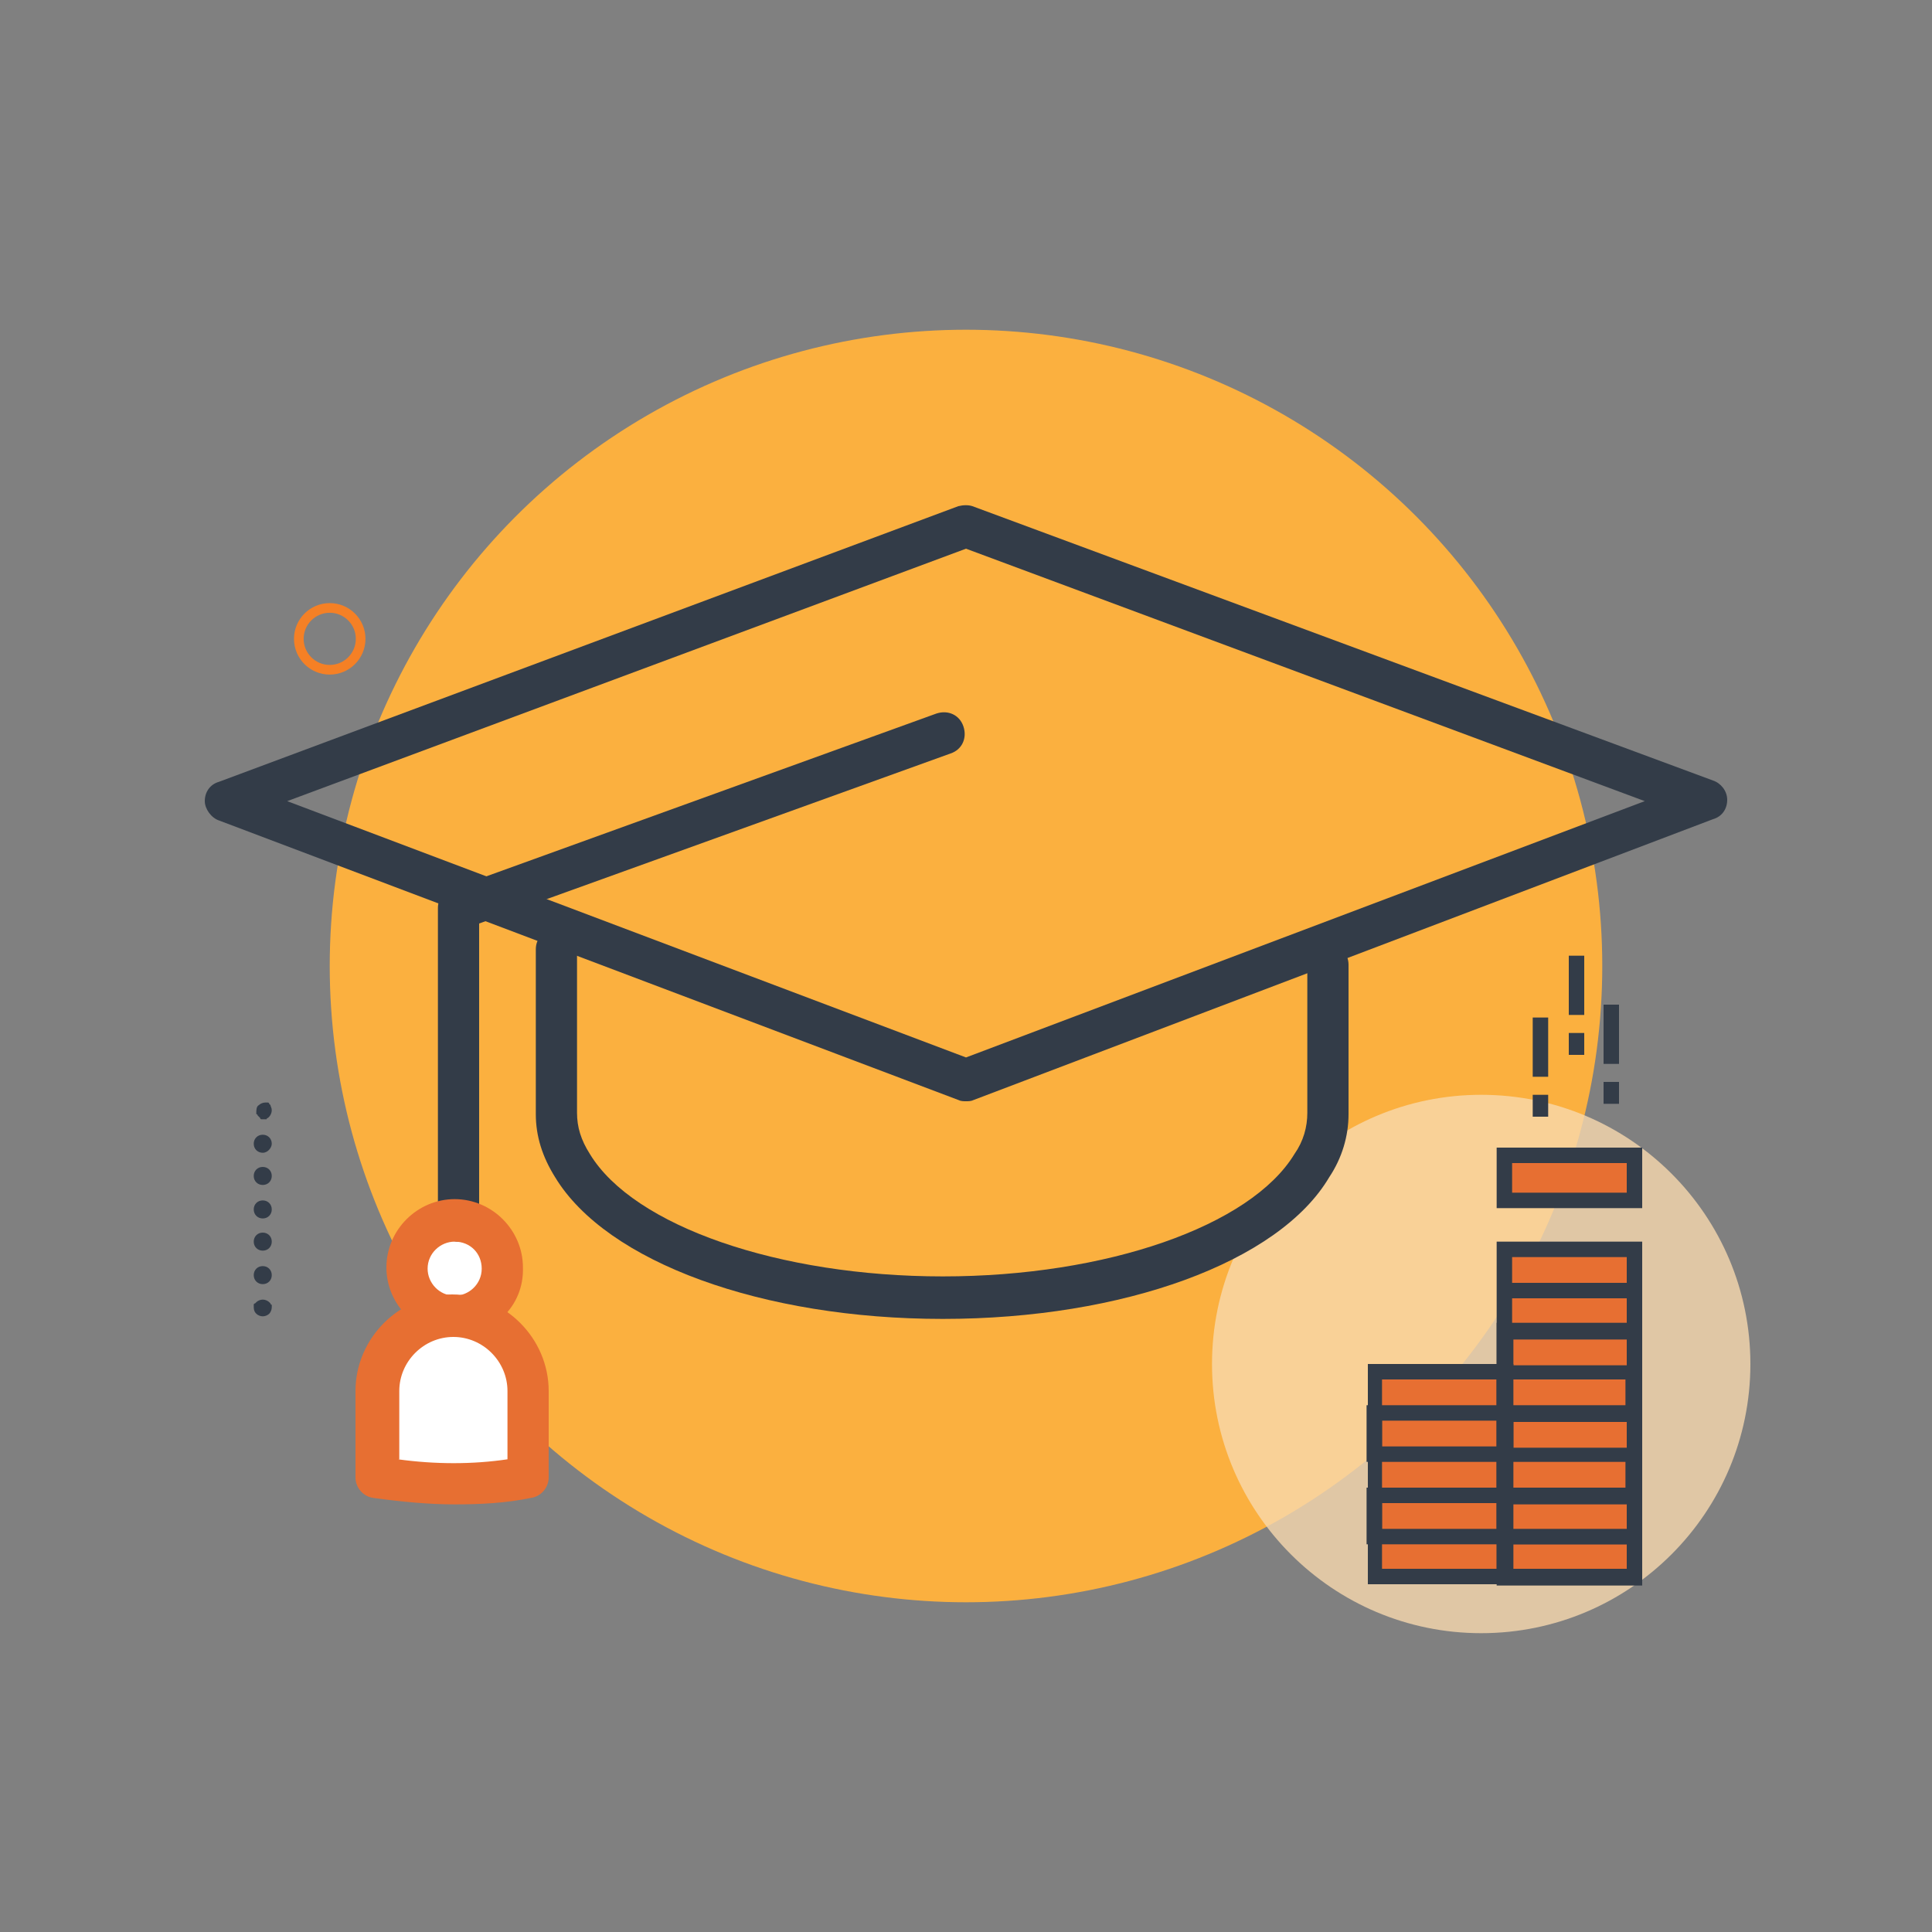 <?xml version="1.0" encoding="utf-8"?>
<!-- Generator: Adobe Illustrator 23.0.2, SVG Export Plug-In . SVG Version: 6.00 Build 0)  -->
<svg version="1.1" id="Layer_1" xmlns="http://www.w3.org/2000/svg" xmlns:xlink="http://www.w3.org/1999/xlink" x="0px" y="0px"
	 width="150px" height="150px" viewBox="0 0 150 150" style="enable-background:new 0 0 150 150;" xml:space="preserve">
<rect x="0" y="0" width="150" height="150" fill="#808080" stroke="none"/>
<style type="text/css">
	.st0{fill:#FBB03F;}
	.st1{opacity:0.79;fill:#F9D9AF;}
	.st2{fill:none;stroke:#F58025;stroke-width:0.75;stroke-miterlimit:10;}
	.st3{fill:#FFFFFF;}
	.st4{fill:#333C48;}
	.st5{fill:#E76F32;}
</style>
<circle class="st0" cx="75" cy="75" r="49.4"/>
<circle class="st1" cx="115" cy="105.9" r="20.9"/>
<circle class="st2" cx="25.6" cy="49.6" r="2.4"/>
<g>
	<g>
		<path class="st3" d="M38,98.3c0,1.4-1.2,2.6-2.6,2.6s-2.6-1.2-2.6-2.6c0-1.4,1.2-2.6,2.6-2.6S38,96.9,38,98.3z"/>
	</g>
	<g>
		<path class="st3" d="M40.2,108.3c0,1.2,0.7,4.7,0,5.6c-0.9,1.1-3.4,1.3-4.9,1.3c-1.8,0-4.3-0.5-5.2-1.9c-0.5-0.8,0-4,0-5
			c0-2.8,2.3-5,5-5C38,103.3,40.2,105.5,40.2,108.3z"/>
	</g>
	<g>
		<g>
			<path class="st4" d="M35.6,96.4c-0.9,0-1.6-0.7-1.6-1.6V70.5c0-0.7,0.4-1.3,1.1-1.5l37.6-13.6c0.9-0.3,1.8,0.1,2.1,1
				c0.3,0.9-0.1,1.8-1,2.1L37.2,71.7v23.1C37.2,95.6,36.5,96.4,35.6,96.4z"/>
		</g>
		<g>
			<g>
				<path class="st5" d="M35.3,103.7c-2.9,0-5.3-2.4-5.3-5.3c0-2.9,2.4-5.3,5.3-5.3c2.9,0,5.3,2.4,5.3,5.3
					C40.7,101.4,38.3,103.7,35.3,103.7z M35.3,96.4c-1.1,0-2.1,0.9-2.1,2.1c0,1.1,0.9,2.1,2.1,2.1c1.1,0,2.1-0.9,2.1-2.1
					C37.4,97.3,36.5,96.4,35.3,96.4z"/>
			</g>
			<g>
				<path class="st5" d="M35.3,116.8c-2,0-4.1-0.2-6.3-0.5c-0.8-0.1-1.4-0.8-1.4-1.6V108c0-4.1,3.4-7.5,7.5-7.5s7.5,3.4,7.5,7.5v6.7
					c0,0.8-0.6,1.5-1.4,1.6C39.3,116.7,37.3,116.8,35.3,116.8z M30.9,113.3c2.9,0.4,5.8,0.4,8.5,0V108c0-2.3-1.9-4.2-4.2-4.2
					c-2.3,0-4.2,1.9-4.2,4.2V113.3z"/>
			</g>
		</g>
		<g>
			<g>
				<g>
					<path class="st4" d="M75,85.5c-0.2,0-0.4,0-0.6-0.1L17,63.7c-0.6-0.2-1.1-0.9-1.1-1.5c0-0.7,0.4-1.3,1.1-1.5l57.4-21.4
						c0.4-0.1,0.8-0.1,1.1,0L133,60.6c0.6,0.2,1.1,0.8,1.1,1.5c0,0.7-0.4,1.3-1.1,1.5L75.6,85.4C75.4,85.5,75.2,85.5,75,85.5z
						 M22.3,62.2L75,82.1l52.7-19.9L75,42.6L22.3,62.2z"/>
				</g>
				<g>
					<path class="st4" d="M73.2,102.4c-14,0-26.1-4.4-30.1-11c-1-1.6-1.5-3.2-1.5-4.9V73.7c0-0.9,0.7-1.6,1.6-1.6s1.6,0.7,1.6,1.6
						v12.7c0,1.1,0.3,2.1,1,3.2c3.4,5.6,14.7,9.5,27.4,9.5c12.7,0,23.9-3.9,27.3-9.5c0.7-1,1-2.1,1-3.2V74.9c0-0.9,0.7-1.6,1.6-1.6
						s1.6,0.7,1.6,1.6v11.6c0,1.7-0.5,3.4-1.5,4.9C99.3,98,87.2,102.4,73.2,102.4z"/>
				</g>
			</g>
		</g>
	</g>
</g>
<rect x="116.5" y="89.6" transform="matrix(-1 -4.508894e-11 4.508894e-11 -1 243.34 182.928)" class="st5" width="10.3" height="3.8"/>
<rect x="106.6" y="106.7" transform="matrix(-1 -4.494550e-11 4.494550e-11 -1 223.448 229.124)" class="st5" width="10.2" height="15.8"/>
<rect x="116.8" y="97" transform="matrix(-1 -4.497259e-11 4.497259e-11 -1 243.678 219.469)" class="st5" width="10" height="25.4"/>
<g>
	<g>
		<rect x="124.5" y="78" class="st4" width="1.2" height="4.6"/>
	</g>
	<g>
		<rect x="124.5" y="84" class="st4" width="1.2" height="1.7"/>
	</g>
	<g>
		<rect x="121.8" y="74.2" class="st4" width="1.2" height="4.6"/>
	</g>
	<g>
		<rect x="121.8" y="80.2" class="st4" width="1.2" height="1.7"/>
	</g>
	<g>
		<rect x="119" y="79" class="st4" width="1.2" height="4.6"/>
	</g>
	<g>
		<rect x="119" y="85" class="st4" width="1.2" height="1.7"/>
	</g>
</g>
<g>
	<path class="st4" d="M116.2,89.1h11.3v4.7h-11.3V89.1z M126.3,90.3h-8.9v2.3h8.9V90.3z"/>
</g>
<g>
	<g>
		<path class="st4" d="M106.2,105.9h11.3v17.1h-11.3V105.9z M116.2,107.1h-8.9v14.7h8.9V107.1z"/>
	</g>
	<g>
		<path class="st4" d="M116.2,119.9h-10.1v-4.4h10.1v-2h-10.1v-4.4h10.1V96.4h11.3v8.4l-1.2-0.8h-8.8v2h10v4.4h-10v2h9.9l0.1,4.4
			h-10.1v2h8.9v-0.1h1.2v4.4h-11.3V119.9z M126.3,119.9h-8.9v1.9h8.9V119.9z M116.2,116.7h-8.9v2h8.9V116.7z M126.2,113.5h-8.8v2
			h8.8L126.2,113.5z M116.2,110.3h-8.9v2h8.9V110.3z M126.2,107.1h-8.8v2h8.8V107.1z M126.3,100.8h-8.9v2h8.9V100.8z M126.3,97.6
			h-8.9v2h8.9V97.6z"/>
	</g>
	<g>
		<path class="st4" d="M116.2,102.7h11.3v17.2h-11.3V102.7z M126.3,103.9h-8.9v14.8h8.9V103.9z"/>
	</g>
</g>
<g>
	<g>
		<path class="st4" d="M21.1,101.5c0,0.2-0.1,0.4-0.2,0.5c-0.1,0.1-0.3,0.2-0.5,0.2s-0.4-0.1-0.5-0.2c-0.2-0.2-0.2-0.4-0.2-0.6
			c0,0,0-0.1,0-0.1c0,0,0-0.1,0.1-0.1c0,0,0.1-0.1,0.1-0.1c0.1-0.1,0.3-0.2,0.5-0.2s0.4,0.1,0.5,0.2c0,0,0.1,0.1,0.1,0.1
			c0,0,0,0.1,0.1,0.1c0,0,0,0.1,0,0.1C21.1,101.4,21.1,101.5,21.1,101.5z"/>
	</g>
	<g>
		<path class="st4" d="M20.4,89.5c-0.4,0-0.7-0.3-0.7-0.7l0,0c0-0.4,0.3-0.7,0.7-0.7l0,0c0.4,0,0.7,0.3,0.7,0.7l0,0
			C21.1,89.1,20.8,89.5,20.4,89.5z M20.4,92c-0.4,0-0.7-0.3-0.7-0.7l0,0c0-0.4,0.3-0.7,0.7-0.7l0,0c0.4,0,0.7,0.3,0.7,0.7l0,0
			C21.1,91.7,20.8,92,20.4,92z M20.4,94.6c-0.4,0-0.7-0.3-0.7-0.7l0,0c0-0.4,0.3-0.7,0.7-0.7l0,0c0.4,0,0.7,0.3,0.7,0.7l0,0
			C21.1,94.3,20.8,94.6,20.4,94.6z M20.4,97.1c-0.4,0-0.7-0.3-0.7-0.7l0,0c0-0.4,0.3-0.7,0.7-0.7l0,0c0.4,0,0.7,0.3,0.7,0.7l0,0
			C21.1,96.8,20.8,97.1,20.4,97.1z M20.4,99.7c-0.4,0-0.7-0.3-0.7-0.7l0,0c0-0.4,0.3-0.7,0.7-0.7l0,0c0.4,0,0.7,0.3,0.7,0.7l0,0
			C21.1,99.4,20.8,99.7,20.4,99.7z"/>
	</g>
	<g>
		<path class="st4" d="M21.1,86.2c0,0.2-0.1,0.4-0.2,0.5c0,0-0.1,0.1-0.1,0.1c0,0-0.1,0-0.1,0.1c0,0-0.1,0-0.1,0c0,0-0.1,0-0.1,0
			c0,0-0.1,0-0.1,0c0,0-0.1,0-0.1,0c0,0-0.1,0-0.1-0.1c0,0-0.1-0.1-0.1-0.1c0,0-0.1-0.1-0.1-0.1c0,0,0-0.1-0.1-0.1c0,0,0-0.1,0-0.1
			c0-0.2,0-0.5,0.2-0.6c0.1-0.1,0.3-0.2,0.5-0.2c0,0,0.1,0,0.1,0c0,0,0.1,0,0.1,0c0,0,0.1,0,0.1,0.1c0,0,0.1,0.1,0.1,0.1
			C21,85.9,21.1,86,21.1,86.2z"/>
	</g>
</g>
</svg>
